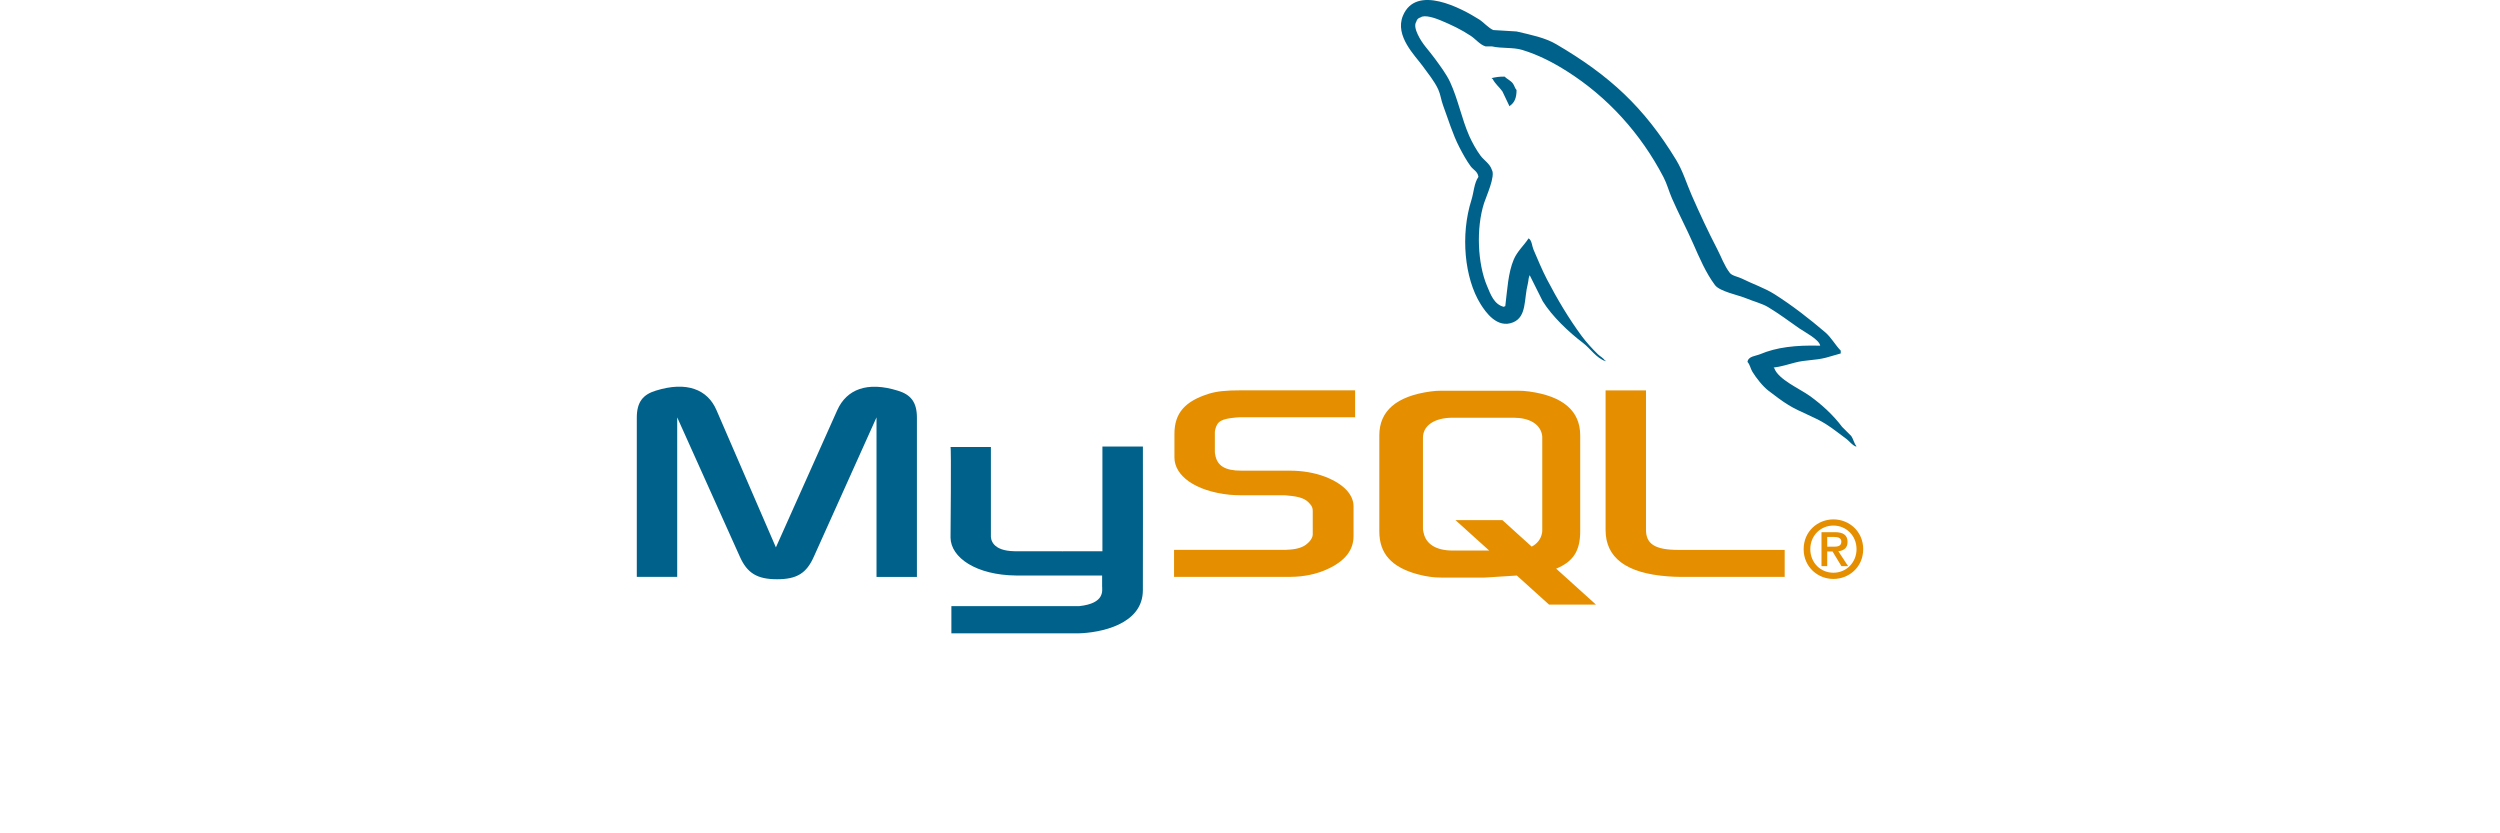 <?xml version="1.0" encoding="UTF-8"?>
<svg width="150px" height="50px" viewBox="0 0 150 50" version="1.1" xmlns="http://www.w3.org/2000/svg" xmlns:xlink="http://www.w3.org/1999/xlink">
    <title>logo-mysql</title>
    <g id="logo-mysql" stroke="none" stroke-width="1" fill="none" fill-rule="evenodd">
        <g id="mysql-official" transform="translate(38.208, 0)">
            <path d="M0,34.611 L2.424,34.611 L2.424,25.042 L6.177,33.387 C6.62,34.393 7.226,34.755 8.415,34.755 C9.603,34.755 10.186,34.397 10.629,33.387 L14.383,25.042 L14.383,34.615 L16.807,34.615 L16.807,25.058 C16.807,24.125 16.434,23.674 15.665,23.442 C13.823,22.867 12.588,23.364 12.029,24.607 L8.346,32.843 L4.779,24.604 C4.243,23.36 2.984,22.863 1.143,23.438 C0.373,23.671 0,24.122 0,25.054 L0,34.611 Z M18.822,26.82 L21.246,26.82 L21.246,32.094 C21.223,32.381 21.338,33.054 22.666,33.074 C23.343,33.085 27.895,33.074 27.937,33.074 L27.937,26.794 L30.366,26.794 C30.377,26.794 30.364,35.357 30.364,35.394 C30.377,37.506 27.743,37.964 26.529,38 L18.875,38 L18.875,36.369 L26.543,36.368 C28.103,36.203 27.919,35.428 27.919,35.167 L27.919,34.531 L22.767,34.531 C20.37,34.509 18.843,33.463 18.824,32.259 C18.823,32.151 18.876,26.871 18.823,26.819 L18.822,26.82 Z" id="Shape" fill="#00618A" fill-rule="nonzero"></path>
            <path d="M32.235,34.611 L39.204,34.611 C40.02,34.611 40.813,34.441 41.443,34.145 C42.492,33.664 43.005,33.011 43.005,32.156 L43.005,30.385 C43.005,29.685 42.422,29.033 41.28,28.598 C40.674,28.364 39.928,28.24 39.205,28.24 L36.268,28.24 C35.29,28.24 34.823,27.945 34.707,27.292 C34.683,27.215 34.683,27.148 34.683,27.074 L34.683,25.971 C34.683,25.909 34.683,25.847 34.707,25.769 C34.823,25.272 35.08,25.132 35.942,25.051 C36.012,25.051 36.105,25.035 36.176,25.035 L43.098,25.035 L43.098,23.419 L36.292,23.419 C35.313,23.419 34.8,23.481 34.334,23.621 C32.887,24.072 32.258,24.79 32.258,26.034 L32.258,27.448 C32.258,28.536 33.494,29.468 35.568,29.685 C35.801,29.701 36.034,29.716 36.267,29.716 L38.784,29.716 C38.878,29.716 38.971,29.716 39.041,29.732 C39.81,29.794 40.137,29.934 40.37,30.214 C40.513,30.357 40.556,30.494 40.556,30.645 L40.556,32.059 C40.556,32.23 40.44,32.448 40.207,32.634 C39.997,32.821 39.647,32.945 39.181,32.976 C39.088,32.976 39.018,32.991 38.925,32.991 L32.235,32.991 L32.235,34.608 L32.235,34.611 Z M58.127,31.799 C58.127,33.462 59.362,34.394 61.857,34.581 C62.089,34.599 62.323,34.609 62.556,34.611 L68.873,34.611 L68.873,32.995 L62.509,32.995 C61.087,32.995 60.551,32.638 60.551,31.783 L60.551,23.422 L58.127,23.422 L58.127,31.798 L58.127,31.799 Z M44.551,31.883 L44.551,26.122 C44.551,24.658 45.579,23.77 47.611,23.49 C47.828,23.459 48.046,23.443 48.265,23.443 L52.867,23.443 C53.093,23.443 53.32,23.459 53.544,23.49 C55.577,23.77 56.604,24.657 56.604,26.122 L56.604,31.883 C56.604,33.07 56.168,33.706 55.162,34.12 L57.549,36.276 L54.735,36.276 L52.803,34.532 L50.858,34.655 L48.265,34.655 C47.821,34.655 47.354,34.593 46.84,34.453 C45.295,34.032 44.551,33.222 44.551,31.883 L44.551,31.883 Z M47.168,31.739 C47.168,31.817 47.191,31.895 47.215,31.989 C47.358,32.658 47.985,33.032 48.939,33.032 L51.142,33.032 L49.119,31.206 L51.934,31.206 L53.694,32.798 C54.019,32.625 54.233,32.36 54.305,32.02 C54.328,31.942 54.328,31.864 54.328,31.786 L54.328,26.262 C54.328,26.2 54.328,26.118 54.305,26.044 C54.161,25.421 53.534,25.063 52.6,25.063 L48.944,25.063 C47.866,25.063 47.169,25.53 47.169,26.262 L47.169,31.744 L47.168,31.739 Z" id="Shape" fill="#E48E00" fill-rule="nonzero"></path>
            <g id="Group" transform="translate(45.849, 0)" fill="#00618A" fill-rule="nonzero">
                <path d="M25.157,20.741 C23.667,20.701 22.528,20.839 21.555,21.25 C21.279,21.366 20.838,21.369 20.792,21.716 C20.944,21.875 20.968,22.113 21.089,22.309 C21.321,22.685 21.714,23.189 22.064,23.453 C22.446,23.741 22.84,24.05 23.25,24.301 C23.98,24.746 24.794,25 25.496,25.445 C25.91,25.707 26.321,26.038 26.725,26.334 C26.924,26.481 27.059,26.709 27.318,26.8 L27.318,26.758 C27.181,26.584 27.146,26.346 27.021,26.165 L26.47,25.614 C25.931,24.896 25.248,24.272 24.521,23.75 C23.942,23.333 22.644,22.772 22.402,22.097 L22.36,22.054 C22.771,22.008 23.252,21.859 23.632,21.758 C24.269,21.587 24.838,21.631 25.497,21.462 L26.387,21.207 L26.387,21.038 C26.054,20.696 25.817,20.245 25.454,19.936 C24.506,19.128 23.47,18.321 22.404,17.647 C21.812,17.274 21.082,17.031 20.455,16.715 C20.244,16.608 19.873,16.553 19.734,16.376 C19.405,15.956 19.226,15.424 18.972,14.938 C18.44,13.914 17.918,12.796 17.446,11.718 C17.125,10.983 16.915,10.259 16.514,9.599 C14.59,6.436 12.519,4.527 9.311,2.65 C8.628,2.252 7.807,2.094 6.938,1.888 L5.54,1.803 C5.255,1.684 4.959,1.336 4.692,1.167 C3.629,0.495 0.903,-0.965 0.116,0.951 C-0.381,2.163 0.858,3.346 1.302,3.96 C1.613,4.391 2.012,4.874 2.234,5.359 C2.38,5.677 2.406,5.996 2.531,6.333 C2.839,7.16 3.107,8.066 3.505,8.833 C3.706,9.221 3.928,9.63 4.183,9.977 C4.339,10.19 4.607,10.284 4.649,10.613 C4.388,10.98 4.373,11.547 4.225,12.012 C3.563,14.1 3.813,16.695 4.776,18.241 C5.072,18.715 5.768,19.733 6.725,19.342 C7.562,19.001 7.372,17.945 7.615,17.012 C7.669,16.8 7.636,16.645 7.742,16.504 L7.742,16.546 L8.505,18.071 C9.069,18.98 10.072,19.931 10.92,20.572 C11.36,20.904 11.711,21.479 12.276,21.674 L12.276,21.631 L12.234,21.631 C12.124,21.459 11.951,21.388 11.81,21.25 C11.478,20.925 11.109,20.521 10.835,20.149 C10.063,19.1 9.381,17.953 8.759,16.759 C8.462,16.188 8.204,15.559 7.954,14.979 C7.858,14.755 7.859,14.417 7.658,14.301 C7.384,14.726 6.98,15.07 6.768,15.572 C6.429,16.375 6.385,17.354 6.26,18.369 C6.185,18.396 6.218,18.377 6.175,18.411 C5.585,18.269 5.377,17.662 5.158,17.14 C4.603,15.822 4.5,13.7 4.988,12.183 C5.114,11.79 5.685,10.554 5.454,10.191 C5.344,9.829 4.98,9.616 4.776,9.343 C4.525,9.002 4.273,8.551 4.098,8.157 C3.644,7.129 3.432,5.976 2.954,4.936 C2.726,4.44 2.34,3.937 2.022,3.499 C1.671,3.011 1.278,2.65 1.006,2.062 C0.909,1.852 0.777,1.516 0.921,1.299 C0.949,1.172 1.048,1.073 1.175,1.045 C1.421,0.855 2.106,1.108 2.362,1.214 C3.041,1.497 3.608,1.766 4.184,2.147 C4.461,2.326 4.74,2.684 5.073,2.783 L5.454,2.783 C6.051,2.92 6.719,2.826 7.276,2.995 C8.261,3.294 9.144,3.76 9.946,4.266 C12.388,5.808 14.385,8.003 15.751,10.625 C15.971,11.047 16.065,11.45 16.259,11.897 C16.65,12.795 17.142,13.727 17.53,14.608 C17.918,15.489 18.296,16.376 18.844,17.108 C19.132,17.493 20.245,17.7 20.751,17.913 C21.105,18.063 21.686,18.219 22.022,18.422 C22.663,18.808 23.285,19.269 23.887,19.693 C24.187,19.905 25.112,20.37 25.158,20.753 L25.157,20.741 Z" id="Path"></path>
                <path d="M6.217,4.597 C5.906,4.591 5.686,4.631 5.454,4.682 L5.454,4.724 L5.496,4.724 C5.644,5.029 5.906,5.225 6.089,5.487 L6.513,6.377 L6.556,6.334 C6.818,6.149 6.938,5.854 6.936,5.402 C6.831,5.291 6.816,5.153 6.724,5.02 C6.603,4.844 6.365,4.744 6.216,4.596 L6.217,4.597 Z" id="Path"></path>
            </g>
            <path d="M70.011,32.949 C70.011,34.016 70.854,34.736 71.797,34.736 C72.741,34.736 73.584,34.016 73.584,32.949 C73.584,31.882 72.741,31.163 71.797,31.163 C70.854,31.163 70.011,31.882 70.011,32.949 Z M73.184,32.949 C73.184,33.759 72.564,34.364 71.797,34.364 C71.021,34.364 70.41,33.759 70.41,32.949 C70.41,32.139 71.02,31.534 71.797,31.534 C72.564,31.534 73.184,32.139 73.184,32.949 Z M72.278,33.969 L72.678,33.969 L72.092,33.074 C72.407,33.04 72.645,32.888 72.645,32.516 C72.645,32.101 72.382,31.93 71.878,31.93 L71.082,31.93 L71.082,33.969 L71.425,33.969 L71.425,33.088 L71.744,33.088 L72.278,33.969 L72.278,33.969 Z M71.425,32.801 L71.425,32.216 L71.82,32.216 C72.025,32.216 72.273,32.254 72.273,32.492 C72.273,32.778 72.049,32.802 71.792,32.802 L71.425,32.802 L71.425,32.801 Z" id="Shape" fill="#E48E00"></path>
        </g>
    </g>
</svg>